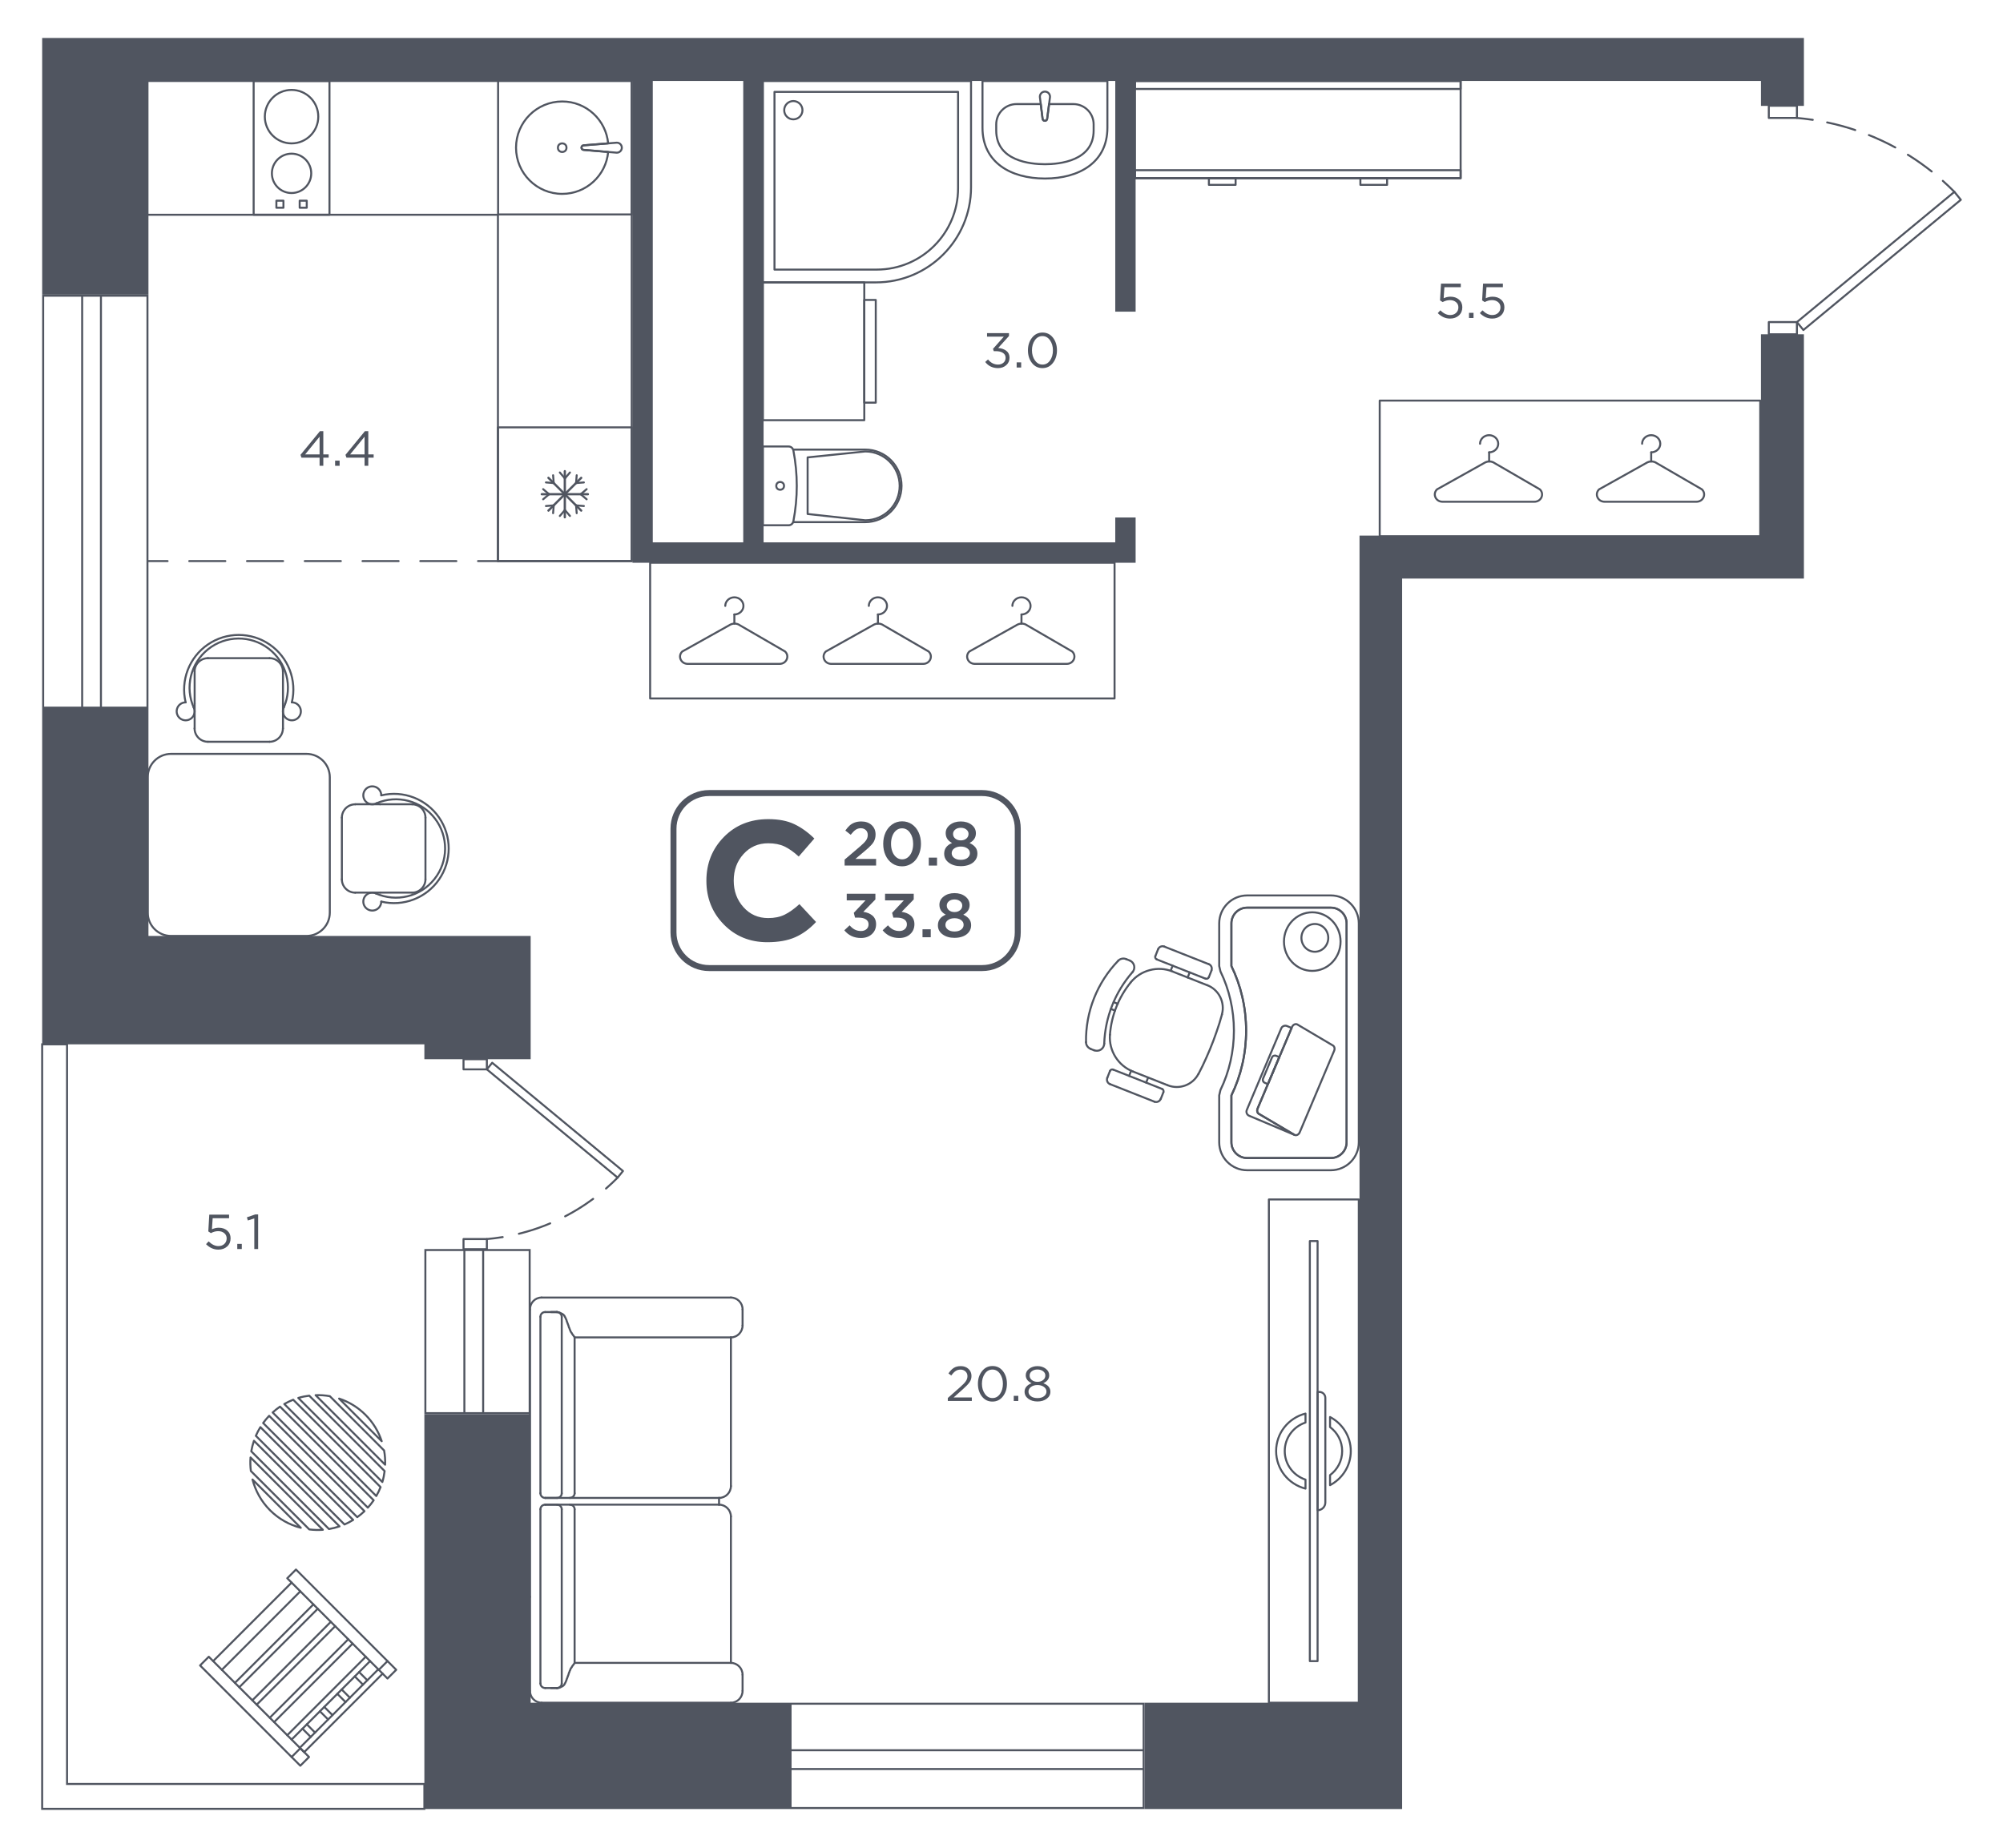 <?xml version="1.0" encoding="UTF-8"?> <!-- Generator: Adobe Illustrator 21.1.0, SVG Export Plug-In . SVG Version: 6.00 Build 0) --> <svg xmlns="http://www.w3.org/2000/svg" xmlns:xlink="http://www.w3.org/1999/xlink" id="Слой_1" x="0px" y="0px" viewBox="0 0 939.295 866.698" style="enable-background:new 0 0 939.295 866.698;" xml:space="preserve"> <g id="Двери"> <g> <rect x="829.473" y="151.067" style="fill:none;stroke:#505560;stroke-width:0.935;stroke-linecap:round;stroke-linejoin:round;stroke-miterlimit:10;" width="13.183" height="5.723"></rect> <rect x="829.473" y="49.602" style="fill:none;stroke:#505560;stroke-width:0.935;stroke-linecap:round;stroke-linejoin:round;stroke-miterlimit:10;" width="13.183" height="5.723"></rect> <g> <g> <path style="fill:none;stroke:#505560;stroke-width:0.935;stroke-linecap:round;stroke-linejoin:round;" d=" M916.5,89.989c-1.553-1.575-3.357-3.316-5.419-5.156"></path> <path style="fill:none;stroke:#505560;stroke-width:0.935;stroke-linecap:round;stroke-linejoin:round;stroke-dasharray:13.664,6.832;" d=" M905.857,80.435c-6.09-4.833-13.786-9.96-23.182-14.37c-10.808-5.073-20.912-7.811-29.217-9.307"></path> <path style="fill:none;stroke:#505560;stroke-width:0.935;stroke-linecap:round;stroke-linejoin:round;" d=" M850.085,56.201c-2.733-0.411-5.225-0.687-7.428-0.876"></path> </g> </g> <polygon style="fill:none;stroke:#505560;stroke-width:0.935;stroke-linecap:round;stroke-linejoin:round;stroke-miterlimit:10;" points=" 916.5,89.989 842.656,151.067 845.679,154.792 919.522,93.714 "></polygon> </g> <g> <rect x="217.361" y="496.812" style="fill:none;stroke:#505560;stroke-width:0.935;stroke-linecap:round;stroke-linejoin:round;stroke-miterlimit:10;" width="10.948" height="4.758"></rect> <rect x="217.361" y="581.163" style="fill:none;stroke:#505560;stroke-width:0.935;stroke-linecap:round;stroke-linejoin:round;stroke-miterlimit:10;" width="10.948" height="4.758"></rect> <g> <g> <path style="fill:none;stroke:#505560;stroke-width:0.935;stroke-linecap:round;stroke-linejoin:round;" d=" M289.63,552.346c-1.523,1.546-3.336,3.285-5.45,5.125"></path> <path style="fill:none;stroke:#505560;stroke-width:0.935;stroke-linecap:round;stroke-linejoin:round;stroke-dasharray:15.488,7.744;" d=" M278.144,562.319c-4.585,3.395-10.104,6.862-16.603,9.915c-8.015,3.766-15.564,5.984-21.999,7.302"></path> <path style="fill:none;stroke:#505560;stroke-width:0.935;stroke-linecap:round;stroke-linejoin:round;" d=" M235.733,580.238c-2.765,0.453-5.262,0.74-7.424,0.926"></path> </g> </g> <polygon style="fill:none;stroke:#505560;stroke-width:0.935;stroke-linecap:round;stroke-linejoin:round;stroke-miterlimit:10;" points=" 289.63,552.346 228.309,501.569 230.819,498.473 292.14,549.249 "></polygon> </g> </g> <g id="Мебель"> <g> <rect x="357.752" y="132.449" style="fill:none;stroke:#505560;stroke-width:0.935;stroke-linecap:round;stroke-linejoin:round;stroke-miterlimit:10;" width="47.546" height="64.645"></rect> <rect x="405.297" y="140.68" style="fill:none;stroke:#505560;stroke-width:0.935;stroke-linecap:round;stroke-linejoin:round;stroke-miterlimit:10;" width="5.386" height="48.182"></rect> </g> <g> <path style="fill:none;stroke:#505560;stroke-width:0.935;stroke-linecap:round;stroke-linejoin:round;stroke-miterlimit:10;" d=" M369.815,209.419c1.094,0,2.032,0.776,2.237,1.853c2.124,11.086,2.121,22.166,0,33.24 c-0.205,1.07-1.146,1.853-2.237,1.853h-12.064v-36.946H369.815z"></path> <path style="fill:none;stroke:#505560;stroke-width:0.935;stroke-linecap:round;stroke-linejoin:round;stroke-miterlimit:10;" d=" M371.952,244.897h33.811c9.389,0,17.005-7.613,17.005-17.012l0,0c0-9.392-7.616-17.012-17.005-17.012 h-33.811"></path> <path style="fill:none;stroke:#505560;stroke-width:0.935;stroke-linecap:round;stroke-linejoin:round;stroke-miterlimit:10;" d=" M405.763,211.743l-27.033,2.795v26.538l27.033,2.954c8.913,0,16.138-7.228,16.138-16.143 S414.676,211.743,405.763,211.743z"></path> <circle style="fill:none;stroke:#505560;stroke-width:0.935;stroke-linecap:round;stroke-linejoin:round;stroke-miterlimit:10;" cx="365.846" cy="227.887" r="1.819"></circle> </g> <g> <path style="fill:none;stroke:#505560;stroke-width:0.935;stroke-linecap:round;stroke-linejoin:round;stroke-miterlimit:10;" d=" M519.306,59.937c0,16.176-13.115,23.798-29.286,23.798s-29.287-7.622-29.287-23.798V38.015h58.573 V59.937z"></path> <path style="fill:none;stroke:#505560;stroke-width:0.935;stroke-linecap:round;stroke-linejoin:round;stroke-miterlimit:10;" d=" M491.08,55.593c0,0.602-0.484,1.089-1.086,1.089c-0.559,0-1.013-0.417-1.08-0.954l-0.857-6.91 h-11.374c-5.247,0-9.506,4.258-9.506,9.509v2.895c0,14.258,15.981,15.799,22.843,15.799 c6.855,0,22.836-1.541,22.836-15.799v-2.895c0-5.252-4.259-9.509-9.506-9.509h-11.386L491.08,55.593 z"></path> <path style="fill:none;stroke:#505560;stroke-width:0.935;stroke-linecap:round;stroke-linejoin:round;stroke-miterlimit:10;" d=" M492.376,45.648v0.003l-1.295,9.942c0,0.602-0.485,1.089-1.086,1.089c-0.559,0-1.012-0.417-1.08-0.954 l-1.252-10.093c-0.013-0.095-0.018-0.197-0.018-0.295c0-1.314,1.061-2.376,2.375-2.376 c1.313,0,2.375,1.062,2.375,2.376C492.394,45.442,492.388,45.547,492.376,45.648z"></path> </g> <g> <polygon style="fill:none;stroke:#505560;stroke-width:0.935;stroke-linecap:round;stroke-linejoin:round;stroke-miterlimit:10;" points=" 684.956,37.97 651.53,37.97 618.104,37.97 584.677,37.97 532.212,37.97 532.212,83.629 584.677,83.629 618.104,83.629 651.53,83.629 684.956,83.629 "></polygon> <polygon style="fill:none;stroke:#505560;stroke-width:0.935;stroke-linecap:round;stroke-linejoin:round;stroke-miterlimit:10;" points=" 684.956,79.826 651.53,79.826 618.104,79.826 584.677,79.826 532.212,79.826 532.212,83.52 584.677,83.52 618.104,83.52 651.53,83.52 684.956,83.52 "></polygon> <polygon style="fill:none;stroke:#505560;stroke-width:0.935;stroke-linecap:round;stroke-linejoin:round;stroke-miterlimit:10;" points=" 684.956,37.97 651.405,37.97 618.014,37.97 584.622,37.97 532.212,37.97 532.212,41.734 584.622,41.734 618.014,41.734 651.405,41.734 684.956,41.734 "></polygon> <rect x="566.905" y="83.521" style="fill:none;stroke:#505560;stroke-width:0.935;stroke-linecap:round;stroke-linejoin:round;stroke-miterlimit:10;" width="12.527" height="3.18"></rect> <rect x="637.943" y="83.521" style="fill:none;stroke:#505560;stroke-width:0.935;stroke-linecap:round;stroke-linejoin:round;stroke-miterlimit:10;" width="12.527" height="3.18"></rect> </g> <g> <path style="fill:none;stroke:#505560;stroke-width:0.935;stroke-linecap:round;stroke-linejoin:round;stroke-miterlimit:10;" d=" M455.362,38.015v49.832c0,24.633-19.969,44.602-44.602,44.602h-53.008V38.015H455.362z"></path> <path style="fill:none;stroke:#505560;stroke-width:0.935;stroke-linecap:round;stroke-linejoin:round;stroke-miterlimit:10;" d=" M449.282,43.093v45.2c0,21.072-17.082,38.154-38.154,38.154h-47.94V43.093H449.282z"></path> <ellipse style="fill:none;stroke:#505560;stroke-width:0.935;stroke-linecap:round;stroke-linejoin:round;stroke-miterlimit:10;" cx="372.03" cy="51.686" rx="4.283" ry="4.291"></ellipse> </g> <g> <g> <path style="fill:none;stroke:#505560;stroke-width:0.935;stroke-linecap:round;stroke-linejoin:round;stroke-miterlimit:10;" d=" M590.531,522.549c-0.885-0.374-1.244-1.527-0.801-2.576l15.963-37.815l-2.146-0.907 c-1.056-0.446-2.274,0.049-2.72,1.105l-16.149,38.257c-0.446,1.056,0.049,2.274,1.105,2.721 l21.126,8.923c0.025,0.011,0.052,0.006,0.077,0.016L590.531,522.549z"></path> <path style="fill:none;stroke:#505560;stroke-width:0.935;stroke-linecap:round;stroke-linejoin:round;stroke-miterlimit:10;" d=" M592.304,505.899l4.173-9.886c0.323-0.764,1.204-1.122,1.968-0.8l1.473,0.622l-5.341,12.654 l-1.473-0.622C592.34,507.544,591.982,506.663,592.304,505.899z"></path> <path style="fill:none;stroke:#505560;stroke-width:0.935;stroke-linecap:round;stroke-linejoin:round;stroke-miterlimit:10;" d=" M589.729,519.973l16.161-38.284c0.443-1.049,1.519-1.596,2.404-1.222l16.554,9.782 c0.885,0.374,1.244,1.527,0.801,2.576l-16.161,38.284c-0.443,1.049-1.519,1.596-2.404,1.222 l-16.554-9.782C589.645,522.175,589.287,521.021,589.729,519.973z"></path> </g> <g> <line style="fill:none;stroke:#505560;stroke-width:0.935;stroke-linecap:round;stroke-linejoin:round;stroke-miterlimit:10;" x1="566.167" y1="462.131" x2="549.879" y2="455.695"></line> <line style="fill:none;stroke:#505560;stroke-width:0.935;stroke-linecap:round;stroke-linejoin:round;stroke-miterlimit:10;" x1="565.365" y1="459.053" x2="542.433" y2="449.991"></line> <line style="fill:none;stroke:#505560;stroke-width:0.935;stroke-linecap:round;stroke-linejoin:round;stroke-miterlimit:10;" x1="546.033" y1="444.014" x2="566.822" y2="452.229"></line> <line style="fill:none;stroke:#505560;stroke-width:0.935;stroke-linecap:round;stroke-linejoin:round;stroke-miterlimit:10;" x1="531.349" y1="502.613" x2="547.637" y2="509.05"></line> <line style="fill:none;stroke:#505560;stroke-width:0.935;stroke-linecap:round;stroke-linejoin:round;stroke-miterlimit:10;" x1="544.948" y1="510.749" x2="522.016" y2="501.687"></line> <line style="fill:none;stroke:#505560;stroke-width:0.935;stroke-linecap:round;stroke-linejoin:round;stroke-miterlimit:10;" x1="520.56" y1="508.511" x2="541.349" y2="516.727"></line> <path style="fill:none;stroke:#505560;stroke-width:0.935;stroke-linecap:round;stroke-linejoin:round;stroke-miterlimit:10;" d=" M520.5,485.339c-0.554,7.507,3.835,14.502,10.834,17.268"></path> <path style="fill:none;stroke:#505560;stroke-width:0.935;stroke-linecap:round;stroke-linejoin:round;stroke-miterlimit:10;" d=" M513.123,492.614c1.04,0.411,2.215,0.291,3.15-0.323c0.935-0.613,1.514-1.643,1.552-2.761"></path> <path style="fill:none;stroke:#505560;stroke-width:0.935;stroke-linecap:round;stroke-linejoin:round;stroke-miterlimit:10;" d=" M549.876,455.658c-6.999-2.766-14.982-0.659-19.707,5.199"></path> <path style="fill:none;stroke:#505560;stroke-width:0.935;stroke-linecap:round;stroke-linejoin:round;stroke-miterlimit:10;" d=" M531.079,455.97c0.723-0.826,1.008-1.948,0.767-3.019c-0.24-1.071-0.977-1.963-1.983-2.402"></path> <path style="fill:none;stroke:#505560;stroke-width:0.935;stroke-linecap:round;stroke-linejoin:round;stroke-miterlimit:10;" d=" M531.079,455.959c-8.158,9.329-12.843,21.191-13.261,33.578"></path> <path style="fill:none;stroke:#505560;stroke-width:0.935;stroke-linecap:round;stroke-linejoin:round;stroke-miterlimit:10;" d=" M530.17,460.867c-5.632,6.984-9.003,15.518-9.663,24.467"></path> <path style="fill:none;stroke:#505560;stroke-width:0.935;stroke-linecap:round;stroke-linejoin:round;stroke-miterlimit:10;" d=" M509.264,488.802c0.022,1.393,0.88,2.635,2.176,3.147"></path> <path style="fill:none;stroke:#505560;stroke-width:0.935;stroke-linecap:round;stroke-linejoin:round;stroke-miterlimit:10;" d=" M524.359,450.645c-9.876,10.23-15.298,23.957-15.078,38.177"></path> <path style="fill:none;stroke:#505560;stroke-width:0.935;stroke-linecap:round;stroke-linejoin:round;stroke-miterlimit:10;" d=" M528.07,449.838c-1.295-0.512-2.771-0.192-3.738,0.81"></path> <line style="fill:none;stroke:#505560;stroke-width:0.935;stroke-linecap:round;stroke-linejoin:round;stroke-miterlimit:10;" x1="529.77" y1="450.51" x2="528.086" y2="449.844"></line> <line style="fill:none;stroke:#505560;stroke-width:0.935;stroke-linecap:round;stroke-linejoin:round;stroke-miterlimit:10;" x1="522.23" y1="470.048" x2="524.159" y2="470.81"></line> <line style="fill:none;stroke:#505560;stroke-width:0.935;stroke-linecap:round;stroke-linejoin:round;stroke-miterlimit:10;" x1="520.972" y1="473.233" x2="522.901" y2="473.995"></line> <line style="fill:none;stroke:#505560;stroke-width:0.935;stroke-linecap:round;stroke-linejoin:round;stroke-miterlimit:10;" x1="511.442" y1="491.985" x2="513.126" y2="492.651"></line> <path style="fill:none;stroke:#505560;stroke-width:0.935;stroke-linecap:round;stroke-linejoin:round;stroke-miterlimit:10;" d=" M546.03,443.977c-1.175-0.464-2.504,0.112-2.968,1.288"></path> <line style="fill:none;stroke:#505560;stroke-width:0.935;stroke-linecap:round;stroke-linejoin:round;stroke-miterlimit:10;" x1="541.785" y1="448.495" x2="543.055" y2="445.28"></line> <path style="fill:none;stroke:#505560;stroke-width:0.935;stroke-linecap:round;stroke-linejoin:round;stroke-miterlimit:10;" d=" M541.791,448.48c-0.231,0.584,0.056,1.243,0.639,1.474"></path> <line style="fill:none;stroke:#505560;stroke-width:0.935;stroke-linecap:round;stroke-linejoin:round;stroke-miterlimit:10;" x1="548.948" y1="455.362" x2="549.904" y2="452.943"></line> <path style="fill:none;stroke:#505560;stroke-width:0.935;stroke-linecap:round;stroke-linejoin:round;stroke-miterlimit:10;" d=" M519.258,505.536c-0.464,1.176,0.112,2.505,1.287,2.969"></path> <line style="fill:none;stroke:#505560;stroke-width:0.935;stroke-linecap:round;stroke-linejoin:round;stroke-miterlimit:10;" x1="520.522" y1="502.336" x2="519.252" y2="505.551"></line> <path style="fill:none;stroke:#505560;stroke-width:0.935;stroke-linecap:round;stroke-linejoin:round;stroke-miterlimit:10;" d=" M522.001,501.681c-0.583-0.231-1.243,0.056-1.473,0.639"></path> <line style="fill:none;stroke:#505560;stroke-width:0.935;stroke-linecap:round;stroke-linejoin:round;stroke-miterlimit:10;" x1="530.442" y1="502.22" x2="529.487" y2="504.639"></line> <path style="fill:none;stroke:#505560;stroke-width:0.935;stroke-linecap:round;stroke-linejoin:round;stroke-miterlimit:10;" d=" M547.622,509.044c5.45,2.154,11.647-0.147,14.372-5.337"></path> <path style="fill:none;stroke:#505560;stroke-width:0.935;stroke-linecap:round;stroke-linejoin:round;stroke-miterlimit:10;" d=" M573.009,475.816c1.557-5.651-1.395-11.568-6.845-13.721"></path> <line style="fill:none;stroke:#505560;stroke-width:0.935;stroke-linecap:round;stroke-linejoin:round;stroke-miterlimit:10;" x1="556.951" y1="458.49" x2="557.895" y2="456.101"></line> <path style="fill:none;stroke:#505560;stroke-width:0.935;stroke-linecap:round;stroke-linejoin:round;stroke-miterlimit:10;" d=" M568.106,455.161c0.464-1.176-0.112-2.505-1.287-2.969"></path> <line style="fill:none;stroke:#505560;stroke-width:0.935;stroke-linecap:round;stroke-linejoin:round;stroke-miterlimit:10;" x1="568.13" y1="455.189" x2="566.86" y2="458.404"></line> <path style="fill:none;stroke:#505560;stroke-width:0.935;stroke-linecap:round;stroke-linejoin:round;stroke-miterlimit:10;" d=" M565.362,459.016c0.583,0.231,1.243-0.056,1.474-0.639"></path> <line style="fill:none;stroke:#505560;stroke-width:0.935;stroke-linecap:round;stroke-linejoin:round;stroke-miterlimit:10;" x1="538.421" y1="505.408" x2="537.478" y2="507.797"></line> <path style="fill:none;stroke:#505560;stroke-width:0.935;stroke-linecap:round;stroke-linejoin:round;stroke-miterlimit:10;" d=" M541.333,516.721c1.175,0.464,2.504-0.112,2.968-1.288"></path> <line style="fill:none;stroke:#505560;stroke-width:0.935;stroke-linecap:round;stroke-linejoin:round;stroke-miterlimit:10;" x1="544.327" y1="515.46" x2="545.597" y2="512.245"></line> <path style="fill:none;stroke:#505560;stroke-width:0.935;stroke-linecap:round;stroke-linejoin:round;stroke-miterlimit:10;" d=" M545.572,512.217c0.23-0.583-0.056-1.243-0.639-1.474"></path> <polyline style="fill:none;stroke:#505560;stroke-width:0.935;stroke-linecap:round;stroke-linejoin:round;stroke-miterlimit:10;" points=" 562.023,503.724 563.962,499.888 565.749,495.991 567.444,492.058 569.016,488.077 570.466,484.047 571.824,479.981 573.029,475.854 "></polyline> </g> <path style="fill:none;stroke:#505560;stroke-width:0.935;stroke-linecap:round;stroke-linejoin:round;stroke-miterlimit:10;" d=" M577.458,535.765v-21.994c4.395-9.005,6.902-19.338,6.902-30.332s-2.507-21.326-6.902-30.332v-19.996 c0-4.084,3.31-7.395,7.392-7.395h39.242c4.083,0,7.392,3.311,7.392,7.395v102.653 c0,4.084-3.309,7.395-7.392,7.395h-39.242C580.768,543.16,577.458,539.849,577.458,535.765z"></path> <path style="fill:none;stroke:#505560;stroke-width:0.935;stroke-linecap:round;stroke-linejoin:round;stroke-miterlimit:10;" d=" M571.737,453.108l0.581,2.51c4.132,8.477,6.319,18.097,6.319,27.821 c0,9.724-2.187,19.344-6.319,27.821l-0.581,2.51v21.994c0,7.234,5.883,13.119,13.115,13.119h39.24 c7.232,0,13.115-5.885,13.115-13.119V433.112c0-7.234-5.883-13.12-13.115-13.12h-39.24 c-7.232,0-13.115,5.885-13.115,13.12V453.108z"></path> <path style="fill:none;stroke:#505560;stroke-width:0.935;stroke-linecap:round;stroke-linejoin:round;stroke-miterlimit:10;" d=" M577.458,535.765v-21.994c4.395-9.005,6.902-19.338,6.902-30.332s-2.507-21.326-6.902-30.332v-19.996 c0-4.084,3.31-7.395,7.392-7.395h39.242c4.083,0,7.392,3.311,7.392,7.395v102.653 c0,4.084-3.309,7.395-7.392,7.395h-39.242C580.768,543.16,577.458,539.849,577.458,535.765z"></path> <ellipse style="fill:none;stroke:#505560;stroke-width:0.935;stroke-linecap:round;stroke-linejoin:round;stroke-miterlimit:10;" cx="615.38" cy="441.639" rx="13.27" ry="13.737"></ellipse> <ellipse style="fill:none;stroke:#505560;stroke-width:0.935;stroke-linecap:round;stroke-linejoin:round;stroke-miterlimit:10;" cx="616.589" cy="439.895" rx="6.297" ry="6.513"></ellipse> </g> <g> <rect x="614.239" y="582.108" style="fill:none;stroke:#505560;stroke-width:0.935;stroke-linecap:round;stroke-linejoin:round;stroke-miterlimit:10;" width="3.636" height="197.012"></rect> <rect x="595.032" y="562.588" style="fill:none;stroke:#505560;stroke-width:0.935;stroke-linecap:round;stroke-linejoin:round;stroke-miterlimit:10;" width="42.174" height="236.052"></rect> <path style="fill:none;stroke:#505560;stroke-width:0.935;stroke-linecap:round;stroke-linejoin:round;stroke-miterlimit:10;" d=" M612.208,667.231c-5.638,1.865-9.733,7.119-9.733,13.383s4.095,11.518,9.733,13.384v4.215 c-7.901-1.984-13.776-9.079-13.776-17.599c0-8.519,5.875-15.614,13.776-17.599V667.231z"></path> <path style="fill:none;stroke:#505560;stroke-width:0.935;stroke-linecap:round;stroke-linejoin:round;stroke-miterlimit:10;" d=" M617.874,652.868v55.492l0,0c2.009,0,3.637-1.628,3.637-3.637v-49.053 c0-1.547-1.254-2.802-2.802-2.802H617.874z"></path> <path style="fill:none;stroke:#505560;stroke-width:0.935;stroke-linecap:round;stroke-linejoin:round;stroke-miterlimit:10;" d=" M623.717,691.877c3.443-2.566,5.688-6.633,5.688-11.262c0-4.63-2.245-8.697-5.688-11.263v-4.722 c5.762,3.043,9.731,9.011,9.731,15.985c0,6.974-3.969,12.942-9.731,15.985V691.877z"></path> </g> <g> <g> <rect x="118.948" y="37.97" style="fill:none;stroke:#505560;stroke-width:0.935;stroke-linecap:round;stroke-linejoin:round;stroke-miterlimit:10;" width="35.557" height="62.755"></rect> <ellipse style="fill:none;stroke:#505560;stroke-width:0.935;stroke-linecap:round;stroke-linejoin:round;stroke-miterlimit:10;" cx="136.726" cy="54.711" rx="12.531" ry="12.542"></ellipse> <ellipse style="fill:none;stroke:#505560;stroke-width:0.935;stroke-linecap:round;stroke-linejoin:round;stroke-miterlimit:10;" cx="136.726" cy="81.308" rx="9.224" ry="9.232"></ellipse> <rect x="129.61" y="94.126" style="fill:none;stroke:#505560;stroke-width:0.935;stroke-linecap:round;stroke-linejoin:round;stroke-miterlimit:10;" width="3.309" height="3.312"></rect> <rect x="140.534" y="94.126" style="fill:none;stroke:#505560;stroke-width:0.935;stroke-linecap:round;stroke-linejoin:round;stroke-miterlimit:10;" width="3.309" height="3.312"></rect> </g> <g> <g> <circle style="fill:none;stroke:#505560;stroke-width:0.935;stroke-linecap:round;stroke-linejoin:round;stroke-miterlimit:10;" cx="263.642" cy="69.267" r="2.012"></circle> <path style="fill:none;stroke:#505560;stroke-width:0.935;stroke-linecap:round;stroke-linejoin:round;stroke-miterlimit:10;" d=" M273.756,70.314c-0.592,0-1.073-0.478-1.073-1.071c0-0.551,0.411-0.998,0.94-1.065l11.567-0.93 c-1.019-11.02-10.272-19.65-21.548-19.65c-11.957,0-21.65,9.702-21.65,21.669 c0,11.968,9.693,21.669,21.65,21.669c11.28,0,20.536-8.637,21.549-19.662L273.756,70.314z"></path> <path style="fill:none;stroke:#505560;stroke-width:0.935;stroke-linecap:round;stroke-linejoin:round;stroke-miterlimit:10;" d=" M288.962,71.591h-0.003l-15.203-1.277c-0.593,0-1.073-0.478-1.073-1.071 c0-0.551,0.411-0.998,0.94-1.065l15.351-1.234c0.094-0.012,0.194-0.018,0.29-0.018 c1.294,0,2.34,1.047,2.34,2.342c0,1.295-1.046,2.342-2.34,2.342 C289.165,71.609,289.062,71.603,288.962,71.591z"></path> </g> <rect x="233.578" y="37.889" style="fill:none;stroke:#505560;stroke-width:0.935;stroke-linecap:round;stroke-linejoin:round;stroke-miterlimit:10;" width="62.662" height="62.683"></rect> </g> <g> <g> <g> <g> <line style="fill:none;stroke:#505560;stroke-width:0.935;stroke-linecap:round;stroke-linejoin:round;stroke-miterlimit:10;" x1="275.727" y1="231.808" x2="254.02" y2="231.808"></line> <line style="fill:none;stroke:#505560;stroke-width:0.935;stroke-linecap:round;stroke-linejoin:round;stroke-miterlimit:10;" x1="264.873" y1="242.659" x2="264.873" y2="220.957"></line> <line style="fill:none;stroke:#505560;stroke-width:0.935;stroke-linecap:round;stroke-linejoin:round;stroke-miterlimit:10;" x1="272.548" y1="239.481" x2="257.198" y2="224.135"></line> <line style="fill:none;stroke:#505560;stroke-width:0.935;stroke-linecap:round;stroke-linejoin:round;stroke-miterlimit:10;" x1="257.198" y1="239.481" x2="272.548" y2="224.135"></line> </g> <g> <line style="fill:none;stroke:#505560;stroke-width:0.935;stroke-linecap:round;stroke-linejoin:round;stroke-miterlimit:10;" x1="264.873" y1="242.659" x2="264.873" y2="220.957"></line> <line style="fill:none;stroke:#505560;stroke-width:0.935;stroke-linecap:round;stroke-linejoin:round;stroke-miterlimit:10;" x1="254.02" y1="231.808" x2="275.727" y2="231.808"></line> <line style="fill:none;stroke:#505560;stroke-width:0.935;stroke-linecap:round;stroke-linejoin:round;stroke-miterlimit:10;" x1="257.198" y1="239.481" x2="272.548" y2="224.135"></line> <line style="fill:none;stroke:#505560;stroke-width:0.935;stroke-linecap:round;stroke-linejoin:round;stroke-miterlimit:10;" x1="257.198" y1="224.135" x2="272.548" y2="239.481"></line> </g> <g> <g> <line style="fill:none;stroke:#505560;stroke-width:0.935;stroke-linecap:round;stroke-linejoin:round;stroke-miterlimit:10;" x1="254.703" y1="234.184" x2="257.499" y2="231.808"></line> <line style="fill:none;stroke:#505560;stroke-width:0.935;stroke-linecap:round;stroke-linejoin:round;stroke-miterlimit:10;" x1="254.703" y1="229.433" x2="257.499" y2="231.808"></line> </g> <g> <line style="fill:none;stroke:#505560;stroke-width:0.935;stroke-linecap:round;stroke-linejoin:round;stroke-miterlimit:10;" x1="275.108" y1="234.184" x2="272.312" y2="231.808"></line> <line style="fill:none;stroke:#505560;stroke-width:0.935;stroke-linecap:round;stroke-linejoin:round;stroke-miterlimit:10;" x1="275.108" y1="229.433" x2="272.312" y2="231.808"></line> </g> </g> <g> <g> <line style="fill:none;stroke:#505560;stroke-width:0.935;stroke-linecap:round;stroke-linejoin:round;stroke-miterlimit:10;" x1="256.011" y1="226.275" x2="259.668" y2="226.572"></line> <line style="fill:none;stroke:#505560;stroke-width:0.935;stroke-linecap:round;stroke-linejoin:round;stroke-miterlimit:10;" x1="259.372" y1="222.916" x2="259.668" y2="226.572"></line> </g> <g> <line style="fill:none;stroke:#505560;stroke-width:0.935;stroke-linecap:round;stroke-linejoin:round;stroke-miterlimit:10;" x1="270.439" y1="240.7" x2="270.143" y2="237.044"></line> <line style="fill:none;stroke:#505560;stroke-width:0.935;stroke-linecap:round;stroke-linejoin:round;stroke-miterlimit:10;" x1="273.8" y1="237.341" x2="270.143" y2="237.044"></line> </g> </g> <g> <g> <line style="fill:none;stroke:#505560;stroke-width:0.935;stroke-linecap:round;stroke-linejoin:round;stroke-miterlimit:10;" x1="262.529" y1="221.608" x2="264.905" y2="224.403"></line> <line style="fill:none;stroke:#505560;stroke-width:0.935;stroke-linecap:round;stroke-linejoin:round;stroke-miterlimit:10;" x1="267.281" y1="221.608" x2="264.905" y2="224.403"></line> </g> <g> <line style="fill:none;stroke:#505560;stroke-width:0.935;stroke-linecap:round;stroke-linejoin:round;stroke-miterlimit:10;" x1="262.529" y1="242.008" x2="264.905" y2="239.213"></line> <line style="fill:none;stroke:#505560;stroke-width:0.935;stroke-linecap:round;stroke-linejoin:round;stroke-miterlimit:10;" x1="267.281" y1="242.008" x2="264.905" y2="239.213"></line> </g> </g> <g> <g> <line style="fill:none;stroke:#505560;stroke-width:0.935;stroke-linecap:round;stroke-linejoin:round;stroke-miterlimit:10;" x1="270.439" y1="222.916" x2="270.143" y2="226.572"></line> <line style="fill:none;stroke:#505560;stroke-width:0.935;stroke-linecap:round;stroke-linejoin:round;stroke-miterlimit:10;" x1="273.8" y1="226.275" x2="270.143" y2="226.572"></line> </g> <g> <line style="fill:none;stroke:#505560;stroke-width:0.935;stroke-linecap:round;stroke-linejoin:round;stroke-miterlimit:10;" x1="256.011" y1="237.341" x2="259.668" y2="237.044"></line> <line style="fill:none;stroke:#505560;stroke-width:0.935;stroke-linecap:round;stroke-linejoin:round;stroke-miterlimit:10;" x1="259.372" y1="240.7" x2="259.668" y2="237.044"></line> </g> </g> </g> </g> <rect x="233.506" y="200.448" style="fill:none;stroke:#505560;stroke-width:0.935;stroke-linecap:round;stroke-linejoin:round;stroke-miterlimit:10;" width="62.733" height="62.719"></rect> </g> <polygon style="fill:none;stroke:#505560;stroke-width:0.935;stroke-linecap:round;stroke-linejoin:round;stroke-miterlimit:10;" points=" 233.506,263.168 233.506,100.725 69.06,100.725 69.06,37.97 233.506,37.97 296.24,37.97 296.24,100.725 296.24,263.168 "></polygon> </g> <g> <polygon style="fill:none;stroke:#505560;stroke-width:0.935;stroke-linecap:round;stroke-linejoin:round;stroke-miterlimit:10;" points=" 825.454,187.892 780.842,187.892 736.231,187.892 691.618,187.892 647.006,187.892 647.006,251.551 691.618,251.551 736.231,251.551 780.842,251.551 825.454,251.551 "></polygon> <g> <g> <path style="fill:none;stroke:#505560;stroke-width:0.935;stroke-linecap:round;stroke-linejoin:round;stroke-miterlimit:10;" d=" M749.901,229.516l21.939-12.259c1.659-1.11,3.656-1.063,5.107,0l21.141,12.259 c2.275,2.147,0.664,5.817-2.553,5.817h-43.08C749.238,235.333,747.626,231.663,749.901,229.516z"></path> <line style="fill:none;stroke:#505560;stroke-width:0.935;stroke-linecap:round;stroke-linejoin:round;stroke-miterlimit:10;" x1="774.319" y1="216.442" x2="774.319" y2="212.157"></line> <path style="fill:none;stroke:#505560;stroke-width:0.935;stroke-linecap:round;stroke-linejoin:round;stroke-miterlimit:10;" d=" M774.319,212.157c2.339,0,4.264-1.816,4.264-4.023c0-2.207-1.925-4.023-4.264-4.023 c-2.339,0-4.264,1.816-4.264,4.023"></path> </g> <g> <path style="fill:none;stroke:#505560;stroke-width:0.935;stroke-linecap:round;stroke-linejoin:round;stroke-miterlimit:10;" d=" M673.905,229.516l21.939-12.259c1.659-1.11,3.656-1.063,5.107,0l21.141,12.259 c2.275,2.147,0.664,5.817-2.553,5.817h-43.08C673.241,235.333,671.63,231.663,673.905,229.516z"></path> <line style="fill:none;stroke:#505560;stroke-width:0.935;stroke-linecap:round;stroke-linejoin:round;stroke-miterlimit:10;" x1="698.322" y1="216.442" x2="698.322" y2="212.157"></line> <path style="fill:none;stroke:#505560;stroke-width:0.935;stroke-linecap:round;stroke-linejoin:round;stroke-miterlimit:10;" d=" M698.322,212.157c2.339,0,4.264-1.816,4.264-4.023c0-2.207-1.925-4.023-4.264-4.023 s-4.264,1.816-4.264,4.023"></path> </g> </g> </g> <g> <polygon style="fill:none;stroke:#505560;stroke-width:0.935;stroke-linecap:round;stroke-linejoin:round;stroke-miterlimit:10;" points=" 522.667,263.943 478.055,263.943 433.444,263.943 388.831,263.943 304.878,263.943 304.878,327.602 388.831,327.602 433.444,327.602 478.055,327.602 522.667,327.602 "></polygon> <g> <g> <path style="fill:none;stroke:#505560;stroke-width:0.935;stroke-linecap:round;stroke-linejoin:round;stroke-miterlimit:10;" d=" M454.597,305.567l21.939-12.259c1.659-1.11,3.656-1.063,5.107,0l21.141,12.259 c2.275,2.146,0.664,5.817-2.553,5.817h-43.08C453.934,311.384,452.322,307.714,454.597,305.567z"></path> <line style="fill:none;stroke:#505560;stroke-width:0.935;stroke-linecap:round;stroke-linejoin:round;stroke-miterlimit:10;" x1="479.015" y1="292.493" x2="479.015" y2="288.208"></line> <path style="fill:none;stroke:#505560;stroke-width:0.935;stroke-linecap:round;stroke-linejoin:round;stroke-miterlimit:10;" d=" M479.015,288.208c2.339,0,4.264-1.816,4.264-4.023c0-2.207-1.925-4.023-4.264-4.023 s-4.264,1.816-4.264,4.023"></path> </g> </g> <g> <g> <path style="fill:none;stroke:#505560;stroke-width:0.935;stroke-linecap:round;stroke-linejoin:round;stroke-miterlimit:10;" d=" M387.278,305.567l21.939-12.259c1.659-1.11,3.656-1.063,5.107,0l21.141,12.259 c2.275,2.146,0.664,5.817-2.553,5.817h-43.08C386.614,311.384,385.003,307.714,387.278,305.567z"></path> <line style="fill:none;stroke:#505560;stroke-width:0.935;stroke-linecap:round;stroke-linejoin:round;stroke-miterlimit:10;" x1="411.696" y1="292.493" x2="411.696" y2="288.208"></line> <path style="fill:none;stroke:#505560;stroke-width:0.935;stroke-linecap:round;stroke-linejoin:round;stroke-miterlimit:10;" d=" M411.696,288.208c2.339,0,4.264-1.816,4.264-4.023c0-2.207-1.925-4.023-4.264-4.023 c-2.339,0-4.264,1.816-4.264,4.023"></path> </g> </g> <g> <g> <path style="fill:none;stroke:#505560;stroke-width:0.935;stroke-linecap:round;stroke-linejoin:round;stroke-miterlimit:10;" d=" M319.959,305.567l21.939-12.259c1.659-1.11,3.656-1.063,5.107,0l21.141,12.259 c2.275,2.146,0.664,5.817-2.553,5.817h-43.08C319.295,311.384,317.684,307.714,319.959,305.567z"></path> <line style="fill:none;stroke:#505560;stroke-width:0.935;stroke-linecap:round;stroke-linejoin:round;stroke-miterlimit:10;" x1="344.376" y1="292.493" x2="344.376" y2="288.208"></line> <path style="fill:none;stroke:#505560;stroke-width:0.935;stroke-linecap:round;stroke-linejoin:round;stroke-miterlimit:10;" d=" M344.376,288.208c2.339,0,4.264-1.816,4.264-4.023c0-2.207-1.925-4.023-4.264-4.023 c-2.339,0-4.264,1.816-4.264,4.023"></path> </g> </g> </g> <g> <line style="fill:none;stroke:#505560;stroke-width:0.935;stroke-linecap:round;stroke-linejoin:round;stroke-miterlimit:10;" x1="253.992" y1="608.602" x2="342.756" y2="608.602"></line> <line style="fill:none;stroke:#505560;stroke-width:0.935;stroke-linecap:round;stroke-linejoin:round;stroke-miterlimit:10;" x1="248.521" y1="614.169" x2="248.521" y2="749.007"></line> <line style="fill:none;stroke:#505560;stroke-width:0.935;stroke-linecap:round;stroke-linejoin:round;stroke-miterlimit:10;" x1="255.69" y1="702.583" x2="337.19" y2="702.583"></line> <path style="fill:none;stroke:#505560;stroke-width:0.935;stroke-linecap:round;stroke-linejoin:round;stroke-miterlimit:10;" d=" M337.19,705.744"></path> <path style="fill:none;stroke:#505560;stroke-width:0.935;stroke-linecap:round;stroke-linejoin:round;stroke-miterlimit:10;" d=" M255.69,705.744"></path> <path style="fill:none;stroke:#505560;stroke-width:0.935;stroke-linecap:round;stroke-linejoin:round;stroke-miterlimit:10;" d=" M263.425,700.413c0,1.225-0.992,2.17-2.217,2.17"></path> <line style="fill:none;stroke:#505560;stroke-width:0.935;stroke-linecap:round;stroke-linejoin:round;stroke-miterlimit:10;" x1="261.161" y1="702.583" x2="255.643" y2="702.583"></line> <path style="fill:none;stroke:#505560;stroke-width:0.935;stroke-linecap:round;stroke-linejoin:round;stroke-miterlimit:10;" d=" M255.643,702.583c-1.224,0-2.217-0.993-2.217-2.217"></path> <line style="fill:none;stroke:#505560;stroke-width:0.935;stroke-linecap:round;stroke-linejoin:round;stroke-miterlimit:10;" x1="253.426" y1="700.413" x2="253.426" y2="617.661"></line> <path style="fill:none;stroke:#505560;stroke-width:0.935;stroke-linecap:round;stroke-linejoin:round;stroke-miterlimit:10;" d=" M253.426,617.614c0-1.225,0.993-2.217,2.217-2.217"></path> <line style="fill:none;stroke:#505560;stroke-width:0.935;stroke-linecap:round;stroke-linejoin:round;stroke-miterlimit:10;" x1="255.69" y1="615.396" x2="261.161" y2="615.396"></line> <path style="fill:none;stroke:#505560;stroke-width:0.935;stroke-linecap:round;stroke-linejoin:round;stroke-miterlimit:10;" d=" M261.114,615.396c1.224,0,2.311,1.04,2.311,2.265"></path> <line style="fill:none;stroke:#505560;stroke-width:0.935;stroke-linecap:round;stroke-linejoin:round;stroke-miterlimit:10;" x1="263.425" y1="617.661" x2="263.425" y2="700.413"></line> <line style="fill:none;stroke:#505560;stroke-width:0.935;stroke-linecap:round;stroke-linejoin:round;stroke-miterlimit:10;" x1="269.462" y1="627.285" x2="342.756" y2="627.285"></line> <path style="fill:none;stroke:#505560;stroke-width:0.935;stroke-linecap:round;stroke-linejoin:round;stroke-miterlimit:10;" d=" M248.521,614.169c0-3.049,2.376-5.567,5.424-5.567"></path> <line style="fill:none;stroke:#505560;stroke-width:0.935;stroke-linecap:round;stroke-linejoin:round;stroke-miterlimit:10;" x1="348.227" y1="614.169" x2="348.227" y2="621.718"></line> <path style="fill:none;stroke:#505560;stroke-width:0.935;stroke-linecap:round;stroke-linejoin:round;stroke-miterlimit:10;" d=" M342.708,608.602c3.048,0,5.518,2.471,5.518,5.52"></path> <path style="fill:none;stroke:#505560;stroke-width:0.935;stroke-linecap:round;stroke-linejoin:round;stroke-miterlimit:10;" d=" M348.227,621.671c0,3.049-2.423,5.614-5.471,5.614"></path> <line style="fill:none;stroke:#505560;stroke-width:0.935;stroke-linecap:round;stroke-linejoin:round;stroke-miterlimit:10;" x1="342.756" y1="627.285" x2="342.756" y2="697.016"></line> <path style="fill:none;stroke:#505560;stroke-width:0.935;stroke-linecap:round;stroke-linejoin:round;stroke-miterlimit:10;" d=" M342.756,697.016c0,3.049-2.518,5.567-5.565,5.567"></path> <line style="fill:none;stroke:#505560;stroke-width:0.935;stroke-linecap:round;stroke-linejoin:round;stroke-miterlimit:10;" x1="337.19" y1="702.583" x2="337.19" y2="705.744"></line> <line style="fill:none;stroke:#505560;stroke-width:0.935;stroke-linecap:round;stroke-linejoin:round;stroke-miterlimit:10;" x1="269.462" y1="627.285" x2="269.462" y2="700.413"></line> <path style="fill:none;stroke:#505560;stroke-width:0.935;stroke-linecap:round;stroke-linejoin:round;stroke-miterlimit:10;" d=" M269.462,700.413c0,1.225-1.087,2.17-2.311,2.17"></path> <line style="fill:none;stroke:#505560;stroke-width:0.935;stroke-linecap:round;stroke-linejoin:round;stroke-miterlimit:10;" x1="261.161" y1="615.396" x2="258.425" y2="615.396"></line> <polyline style="fill:none;stroke:#505560;stroke-width:0.935;stroke-linecap:round;stroke-linejoin:round;stroke-miterlimit:10;" points=" 269.462,627.285 269.179,626.814 268.896,626.436 268.613,626.059 268.33,625.681 268.141,625.304 267.858,624.926 267.669,624.643 267.481,624.266 267.386,623.888 267.198,623.605 267.103,623.228 267.009,622.945 266.82,622.662 266.726,622.284 266.632,622.001 266.537,621.624 266.349,621.246 266.255,620.869 266.066,620.491 265.971,620.114 265.783,619.737 265.689,619.265 265.5,618.887 265.311,618.416 265.123,618.038 264.934,617.661 264.745,617.283 264.462,616.906 264.179,616.623 263.802,616.34 263.425,616.151 263.047,615.962 262.67,615.774 262.198,615.585 261.727,615.491 261.161,615.396 "></polyline> <line style="fill:none;stroke:#505560;stroke-width:0.935;stroke-linecap:round;stroke-linejoin:round;stroke-miterlimit:10;" x1="253.992" y1="798.64" x2="342.756" y2="798.64"></line> <line style="fill:none;stroke:#505560;stroke-width:0.935;stroke-linecap:round;stroke-linejoin:round;stroke-miterlimit:10;" x1="248.521" y1="793.073" x2="248.521" y2="749.007"></line> <line style="fill:none;stroke:#505560;stroke-width:0.935;stroke-linecap:round;stroke-linejoin:round;stroke-miterlimit:10;" x1="255.69" y1="705.744" x2="337.19" y2="705.744"></line> <path style="fill:none;stroke:#505560;stroke-width:0.935;stroke-linecap:round;stroke-linejoin:round;stroke-miterlimit:10;" d=" M261.208,705.744c1.224,0,2.217,0.946,2.217,2.17"></path> <line style="fill:none;stroke:#505560;stroke-width:0.935;stroke-linecap:round;stroke-linejoin:round;stroke-miterlimit:10;" x1="261.161" y1="705.744" x2="255.69" y2="705.744"></line> <path style="fill:none;stroke:#505560;stroke-width:0.935;stroke-linecap:round;stroke-linejoin:round;stroke-miterlimit:10;" d=" M253.426,707.914c0-1.225,1.04-2.17,2.264-2.17"></path> <line style="fill:none;stroke:#505560;stroke-width:0.935;stroke-linecap:round;stroke-linejoin:round;stroke-miterlimit:10;" x1="253.426" y1="707.914" x2="253.426" y2="789.582"></line> <path style="fill:none;stroke:#505560;stroke-width:0.935;stroke-linecap:round;stroke-linejoin:round;stroke-miterlimit:10;" d=" M255.69,791.752c-1.224,0-2.264-0.945-2.264-2.17"></path> <line style="fill:none;stroke:#505560;stroke-width:0.935;stroke-linecap:round;stroke-linejoin:round;stroke-miterlimit:10;" x1="255.69" y1="791.752" x2="261.161" y2="791.752"></line> <path style="fill:none;stroke:#505560;stroke-width:0.935;stroke-linecap:round;stroke-linejoin:round;stroke-miterlimit:10;" d=" M263.425,789.582c0,1.225-1.087,2.17-2.311,2.17"></path> <line style="fill:none;stroke:#505560;stroke-width:0.935;stroke-linecap:round;stroke-linejoin:round;stroke-miterlimit:10;" x1="263.425" y1="789.582" x2="263.425" y2="707.914"></line> <line style="fill:none;stroke:#505560;stroke-width:0.935;stroke-linecap:round;stroke-linejoin:round;stroke-miterlimit:10;" x1="269.462" y1="779.957" x2="342.756" y2="779.957"></line> <path style="fill:none;stroke:#505560;stroke-width:0.935;stroke-linecap:round;stroke-linejoin:round;stroke-miterlimit:10;" d=" M253.992,798.64c-3.048,0-5.471-2.518-5.471-5.567"></path> <line style="fill:none;stroke:#505560;stroke-width:0.935;stroke-linecap:round;stroke-linejoin:round;stroke-miterlimit:10;" x1="348.227" y1="793.073" x2="348.227" y2="785.524"></line> <path style="fill:none;stroke:#505560;stroke-width:0.935;stroke-linecap:round;stroke-linejoin:round;stroke-miterlimit:10;" d=" M348.227,793.073c0,3.049-2.423,5.567-5.471,5.567"></path> <path style="fill:none;stroke:#505560;stroke-width:0.935;stroke-linecap:round;stroke-linejoin:round;stroke-miterlimit:10;" d=" M342.708,779.957c3.048,0,5.518,2.518,5.518,5.567"></path> <line style="fill:none;stroke:#505560;stroke-width:0.935;stroke-linecap:round;stroke-linejoin:round;stroke-miterlimit:10;" x1="342.756" y1="779.957" x2="342.756" y2="711.311"></line> <path style="fill:none;stroke:#505560;stroke-width:0.935;stroke-linecap:round;stroke-linejoin:round;stroke-miterlimit:10;" d=" M337.19,705.744c3.048,0,5.565,2.518,5.565,5.567"></path> <line style="fill:none;stroke:#505560;stroke-width:0.935;stroke-linecap:round;stroke-linejoin:round;stroke-miterlimit:10;" x1="269.462" y1="779.957" x2="269.462" y2="707.914"></line> <path style="fill:none;stroke:#505560;stroke-width:0.935;stroke-linecap:round;stroke-linejoin:round;stroke-miterlimit:10;" d=" M267.245,705.744c1.224,0,2.217,0.946,2.217,2.17"></path> <line style="fill:none;stroke:#505560;stroke-width:0.935;stroke-linecap:round;stroke-linejoin:round;stroke-miterlimit:10;" x1="261.161" y1="791.752" x2="258.425" y2="791.752"></line> <polyline style="fill:none;stroke:#505560;stroke-width:0.935;stroke-linecap:round;stroke-linejoin:round;stroke-miterlimit:10;" points=" 269.462,779.957 269.179,780.429 268.896,780.806 268.613,781.184 268.33,781.561 268.141,781.939 267.858,782.316 267.669,782.599 267.481,782.976 267.386,783.354 267.198,783.637 267.103,783.92 267.009,784.297 266.82,784.58 266.726,784.958 266.632,785.241 266.537,785.618 266.349,785.996 266.255,786.373 266.066,786.751 265.971,787.128 265.783,787.506 265.689,787.883 265.5,788.355 265.311,788.827 265.123,789.204 264.934,789.582 264.745,789.959 264.462,790.336 264.179,790.62 263.802,790.903 263.425,791.091 263.047,791.28 262.67,791.469 262.198,791.657 261.727,791.752 261.161,791.752 "></polyline> </g> <g> <path style="fill:none;stroke:#505560;stroke-width:0.935;stroke-linecap:round;stroke-linejoin:round;stroke-miterlimit:10;" d=" M69.288,428.058v-63.526c0-6.039,4.896-10.935,10.935-10.935h63.497 c6.039,0,10.935,4.896,10.935,10.935v63.526c0,6.039-4.896,10.935-10.935,10.935H80.222 C74.183,438.993,69.288,434.097,69.288,428.058z"></path> <g> <g> <path style="fill:none;stroke:#505560;stroke-width:0.935;stroke-linecap:round;stroke-linejoin:round;stroke-miterlimit:10;" d=" M87.052,329.423c-2.48-10.316,1.654-21.094,10.395-27.105c8.741-6.011,20.281-6.011,29.022,0 c8.741,6.011,12.874,16.789,10.395,27.105"></path> <path style="fill:none;stroke:#505560;stroke-width:0.935;stroke-linecap:round;stroke-linejoin:round;stroke-miterlimit:10;" d=" M90.938,332.075c-4.356-9.635-1.608-20.998,6.669-27.576c8.277-6.578,19.964-6.687,28.362-0.264 c8.398,6.423,11.357,17.733,7.181,27.448"></path> <path style="fill:none;stroke:#505560;stroke-width:0.935;stroke-linecap:round;stroke-linejoin:round;stroke-miterlimit:10;" d=" M132.669,341.645c0,3.465-2.808,6.274-6.272,6.274"></path> <path style="fill:none;stroke:#505560;stroke-width:0.935;stroke-linecap:round;stroke-linejoin:round;stroke-miterlimit:10;" d=" M97.518,347.918c-3.464,0-6.272-2.809-6.272-6.274"></path> <line style="fill:none;stroke:#505560;stroke-width:0.935;stroke-linecap:round;stroke-linejoin:round;stroke-miterlimit:10;" x1="97.531" y1="347.918" x2="126.411" y2="347.918"></line> <path style="fill:none;stroke:#505560;stroke-width:0.935;stroke-linecap:round;stroke-linejoin:round;stroke-miterlimit:10;" d=" M126.398,308.704c3.464,0,6.272,2.809,6.272,6.274"></path> <path style="fill:none;stroke:#505560;stroke-width:0.935;stroke-linecap:round;stroke-linejoin:round;stroke-miterlimit:10;" d=" M91.246,314.978c0-3.465,2.808-6.274,6.272-6.274"></path> <line style="fill:none;stroke:#505560;stroke-width:0.935;stroke-linecap:round;stroke-linejoin:round;stroke-miterlimit:10;" x1="97.531" y1="308.704" x2="126.411" y2="308.704"></line> <line style="fill:none;stroke:#505560;stroke-width:0.935;stroke-linecap:round;stroke-linejoin:round;stroke-miterlimit:10;" x1="132.696" y1="330.005" x2="132.696" y2="341.658"></line> <path style="fill:none;stroke:#505560;stroke-width:0.935;stroke-linecap:round;stroke-linejoin:round;stroke-miterlimit:10;" d=" M136.882,329.436c1.893,0,3.553,1.263,4.059,3.087c0.506,1.824-0.266,3.762-1.888,4.738 c-1.622,0.976-3.695,0.75-5.069-0.552c-1.374-1.302-1.711-3.361-0.824-5.034"></path> <line style="fill:none;stroke:#505560;stroke-width:0.935;stroke-linecap:round;stroke-linejoin:round;stroke-miterlimit:10;" x1="132.696" y1="330.005" x2="132.696" y2="314.992"></line> <line style="fill:none;stroke:#505560;stroke-width:0.935;stroke-linecap:round;stroke-linejoin:round;stroke-miterlimit:10;" x1="91.273" y1="329.924" x2="91.273" y2="341.658"></line> <path style="fill:none;stroke:#505560;stroke-width:0.935;stroke-linecap:round;stroke-linejoin:round;stroke-miterlimit:10;" d=" M90.782,331.676c0.887,1.673,0.55,3.731-0.824,5.034c-1.374,1.302-3.447,1.528-5.069,0.552 c-1.622-0.976-2.394-2.914-1.888-4.738c0.506-1.824,2.167-3.087,4.059-3.087"></path> <line style="fill:none;stroke:#505560;stroke-width:0.935;stroke-linecap:round;stroke-linejoin:round;stroke-miterlimit:10;" x1="91.273" y1="329.924" x2="91.273" y2="314.992"></line> </g> </g> <g> <g> <path style="fill:none;stroke:#505560;stroke-width:0.935;stroke-linecap:round;stroke-linejoin:round;stroke-miterlimit:10;" d=" M178.806,422.885c10.313,2.48,21.087-1.654,27.096-10.398c6.009-8.744,6.009-20.288,0-29.032 c-6.009-8.744-16.783-12.879-27.096-10.398"></path> <path style="fill:none;stroke:#505560;stroke-width:0.935;stroke-linecap:round;stroke-linejoin:round;stroke-miterlimit:10;" d=" M176.155,418.998c9.632,4.357,20.991,1.608,27.567-6.671c6.576-8.28,6.684-19.971,0.264-28.371 s-17.727-11.36-27.438-7.183"></path> <path style="fill:none;stroke:#505560;stroke-width:0.935;stroke-linecap:round;stroke-linejoin:round;stroke-miterlimit:10;" d=" M166.588,377.253c-3.464,0-6.272,2.809-6.272,6.274"></path> <path style="fill:none;stroke:#505560;stroke-width:0.935;stroke-linecap:round;stroke-linejoin:round;stroke-miterlimit:10;" d=" M160.317,412.416c0,3.465,2.808,6.274,6.272,6.274"></path> <line style="fill:none;stroke:#505560;stroke-width:0.935;stroke-linecap:round;stroke-linejoin:round;stroke-miterlimit:10;" x1="160.317" y1="412.403" x2="160.317" y2="383.513"></line> <path style="fill:none;stroke:#505560;stroke-width:0.935;stroke-linecap:round;stroke-linejoin:round;stroke-miterlimit:10;" d=" M199.518,383.527c0-3.465-2.808-6.274-6.272-6.274"></path> <path style="fill:none;stroke:#505560;stroke-width:0.935;stroke-linecap:round;stroke-linejoin:round;stroke-miterlimit:10;" d=" M193.246,418.69c3.464,0,6.272-2.809,6.272-6.274"></path> <line style="fill:none;stroke:#505560;stroke-width:0.935;stroke-linecap:round;stroke-linejoin:round;stroke-miterlimit:10;" x1="199.518" y1="412.403" x2="199.518" y2="383.513"></line> <line style="fill:none;stroke:#505560;stroke-width:0.935;stroke-linecap:round;stroke-linejoin:round;stroke-miterlimit:10;" x1="178.224" y1="377.226" x2="166.575" y2="377.226"></line> <path style="fill:none;stroke:#505560;stroke-width:0.935;stroke-linecap:round;stroke-linejoin:round;stroke-miterlimit:10;" d=" M178.793,373.039c0-1.893-1.262-3.554-3.086-4.061c-1.824-0.506-3.761,0.266-4.737,1.888 c-0.976,1.622-0.75,3.696,0.552,5.071c1.302,1.374,3.36,1.712,5.032,0.825"></path> <line style="fill:none;stroke:#505560;stroke-width:0.935;stroke-linecap:round;stroke-linejoin:round;stroke-miterlimit:10;" x1="178.224" y1="377.226" x2="193.232" y2="377.226"></line> <line style="fill:none;stroke:#505560;stroke-width:0.935;stroke-linecap:round;stroke-linejoin:round;stroke-miterlimit:10;" x1="178.305" y1="418.663" x2="166.575" y2="418.663"></line> <path style="fill:none;stroke:#505560;stroke-width:0.935;stroke-linecap:round;stroke-linejoin:round;stroke-miterlimit:10;" d=" M176.554,419.154c-1.672-0.887-3.73-0.55-5.032,0.825c-1.302,1.374-1.527,3.448-0.552,5.071 c0.976,1.622,2.913,2.395,4.737,1.888c1.824-0.506,3.086-2.167,3.086-4.061"></path> <line style="fill:none;stroke:#505560;stroke-width:0.935;stroke-linecap:round;stroke-linejoin:round;stroke-miterlimit:10;" x1="178.305" y1="418.663" x2="193.232" y2="418.663"></line> </g> </g> </g> <g> <g> <polyline style="fill:none;stroke:#505560;stroke-width:0.935;stroke-linecap:round;stroke-linejoin:round;stroke-miterlimit:10;" points=" 93.824,781.158 97.91,777.071 144.922,824.1 140.836,828.187 93.824,781.158 "></polyline> <line style="fill:none;stroke:#505560;stroke-width:0.935;stroke-linecap:round;stroke-linejoin:round;stroke-miterlimit:10;" x1="136.75" y1="824.1" x2="140.836" y2="820.013"></line> <polyline style="fill:none;stroke:#505560;stroke-width:0.935;stroke-linecap:round;stroke-linejoin:round;stroke-miterlimit:10;" points=" 181.719,787.289 185.805,783.202 138.793,736.173 134.707,740.26 181.719,787.289 "></polyline> <line style="fill:none;stroke:#505560;stroke-width:0.935;stroke-linecap:round;stroke-linejoin:round;stroke-miterlimit:10;" x1="177.633" y1="783.202" x2="181.719" y2="779.114"></line> <polyline style="fill:none;stroke:#505560;stroke-width:0.935;stroke-linecap:round;stroke-linejoin:round;stroke-miterlimit:10;" points=" 177.398,782.967 140.601,819.778 142.644,821.821 179.441,785.011 "></polyline> <line style="fill:none;stroke:#505560;stroke-width:0.935;stroke-linecap:round;stroke-linejoin:round;stroke-miterlimit:10;" x1="173.547" y1="779.115" x2="136.75" y2="815.925"></line> <line style="fill:none;stroke:#505560;stroke-width:0.935;stroke-linecap:round;stroke-linejoin:round;stroke-miterlimit:10;" x1="136.75" y1="742.304" x2="99.953" y2="779.115"></line> <line style="fill:none;stroke:#505560;stroke-width:0.935;stroke-linecap:round;stroke-linejoin:round;stroke-miterlimit:10;" x1="140.836" y1="746.391" x2="104.039" y2="783.202"></line> <line style="fill:none;stroke:#505560;stroke-width:0.935;stroke-linecap:round;stroke-linejoin:round;stroke-miterlimit:10;" x1="146.965" y1="752.523" x2="110.168" y2="789.333"></line> <line style="fill:none;stroke:#505560;stroke-width:0.935;stroke-linecap:round;stroke-linejoin:round;stroke-miterlimit:10;" x1="155.137" y1="760.697" x2="118.34" y2="797.508"></line> <line style="fill:none;stroke:#505560;stroke-width:0.935;stroke-linecap:round;stroke-linejoin:round;stroke-miterlimit:10;" x1="149.008" y1="754.566" x2="112.211" y2="791.377"></line> <line style="fill:none;stroke:#505560;stroke-width:0.935;stroke-linecap:round;stroke-linejoin:round;stroke-miterlimit:10;" x1="163.309" y1="768.872" x2="126.512" y2="805.683"></line> <line style="fill:none;stroke:#505560;stroke-width:0.935;stroke-linecap:round;stroke-linejoin:round;stroke-miterlimit:10;" x1="157.18" y1="762.741" x2="120.383" y2="799.552"></line> <line style="fill:none;stroke:#505560;stroke-width:0.935;stroke-linecap:round;stroke-linejoin:round;stroke-miterlimit:10;" x1="171.504" y1="777.071" x2="134.707" y2="813.881"></line> <line style="fill:none;stroke:#505560;stroke-width:0.935;stroke-linecap:round;stroke-linejoin:round;stroke-miterlimit:10;" x1="165.352" y1="770.916" x2="128.554" y2="807.727"></line> <line style="fill:none;stroke:#505560;stroke-width:0.935;stroke-linecap:round;stroke-linejoin:round;stroke-miterlimit:10;" x1="145.697" y1="814.68" x2="141.846" y2="810.828"></line> <line style="fill:none;stroke:#505560;stroke-width:0.935;stroke-linecap:round;stroke-linejoin:round;stroke-miterlimit:10;" x1="147.74" y1="812.636" x2="143.889" y2="808.784"></line> <line style="fill:none;stroke:#505560;stroke-width:0.935;stroke-linecap:round;stroke-linejoin:round;stroke-miterlimit:10;" x1="155.912" y1="804.461" x2="152.061" y2="800.609"></line> <line style="fill:none;stroke:#505560;stroke-width:0.935;stroke-linecap:round;stroke-linejoin:round;stroke-miterlimit:10;" x1="153.869" y1="806.505" x2="150.018" y2="802.653"></line> <line style="fill:none;stroke:#505560;stroke-width:0.935;stroke-linecap:round;stroke-linejoin:round;stroke-miterlimit:10;" x1="164.084" y1="796.287" x2="160.232" y2="792.434"></line> <line style="fill:none;stroke:#505560;stroke-width:0.935;stroke-linecap:round;stroke-linejoin:round;stroke-miterlimit:10;" x1="162.041" y1="798.33" x2="158.19" y2="794.478"></line> <line style="fill:none;stroke:#505560;stroke-width:0.935;stroke-linecap:round;stroke-linejoin:round;stroke-miterlimit:10;" x1="172.256" y1="788.112" x2="168.404" y2="784.259"></line> <line style="fill:none;stroke:#505560;stroke-width:0.935;stroke-linecap:round;stroke-linejoin:round;stroke-miterlimit:10;" x1="170.213" y1="790.155" x2="166.361" y2="786.303"></line> </g> <g> <path style="fill:none;stroke:#505560;stroke-width:0.935;stroke-linecap:round;stroke-linejoin:round;stroke-miterlimit:10;" d=" M126.637,708.37c-4.136-4.137-6.854-9.142-8.222-14.424l22.64,22.649 C135.776,715.227,130.773,712.508,126.637,708.37z"></path> <path style="fill:none;stroke:#505560;stroke-width:0.935;stroke-linecap:round;stroke-linejoin:round;stroke-miterlimit:10;" d=" M117.484,683.595l33.919,33.932c-2.121,0.16-4.251,0.1-6.363-0.166l-27.39-27.4 C117.384,687.848,117.324,685.717,117.484,683.595z"></path> <path style="fill:none;stroke:#505560;stroke-width:0.935;stroke-linecap:round;stroke-linejoin:round;stroke-miterlimit:10;" d=" M119.09,675.783l40.122,40.137c-1.619,0.551-3.269,0.974-4.943,1.255l-36.434-36.447 C118.117,679.053,118.54,677.403,119.09,675.783z"></path> <path style="fill:none;stroke:#505560;stroke-width:0.935;stroke-linecap:round;stroke-linejoin:round;stroke-miterlimit:10;" d=" M122.106,669.38l43.507,43.523c-1.315,0.813-2.673,1.526-4.069,2.129l-41.566-41.581 C120.58,672.054,121.293,670.696,122.106,669.38z"></path> <path style="fill:none;stroke:#505560;stroke-width:0.935;stroke-linecap:round;stroke-linejoin:round;stroke-miterlimit:10;" d=" M126.216,664.073l44.702,44.718c-1.074,1.033-2.208,1.963-3.383,2.815l-44.133-44.149 C124.254,666.282,125.183,665.148,126.216,664.073z"></path> <path style="fill:none;stroke:#505560;stroke-width:0.935;stroke-linecap:round;stroke-linejoin:round;stroke-miterlimit:10;" d=" M131.319,659.759l43.912,43.928c-0.814,1.204-1.742,2.351-2.74,3.458l-44.629-44.645 C128.969,661.501,130.115,660.573,131.319,659.759z"></path> <path style="fill:none;stroke:#505560;stroke-width:0.935;stroke-linecap:round;stroke-linejoin:round;stroke-miterlimit:10;" d=" M137.495,656.518l40.976,40.991c-0.559,1.433-1.243,2.825-2.019,4.18l-43.135-43.151 C134.672,657.761,136.063,657.077,137.495,656.518z"></path> <path style="fill:none;stroke:#505560;stroke-width:0.935;stroke-linecap:round;stroke-linejoin:round;stroke-miterlimit:10;" d=" M145.015,654.621l35.352,35.365c-0.219,1.733-0.556,3.453-1.062,5.137l-39.425-39.44 C141.563,655.177,143.283,654.84,145.015,654.621z"></path> <path style="fill:none;stroke:#505560;stroke-width:0.935;stroke-linecap:round;stroke-linejoin:round;stroke-miterlimit:10;" d=" M154.671,654.861l25.456,25.465c0.399,2.205,0.547,4.442,0.476,6.676l-32.605-32.616 C150.231,654.315,152.466,654.462,154.671,654.861z"></path> <path style="fill:none;stroke:#505560;stroke-width:0.935;stroke-linecap:round;stroke-linejoin:round;stroke-miterlimit:10;" d=" M171.383,663.608c3.595,3.596,6.112,7.851,7.615,12.37l-19.98-19.987 C163.535,657.494,167.788,660.011,171.383,663.608z"></path> </g> </g> </g> <polygon style="fill:none;stroke:#505560;stroke-width:0.935;stroke-miterlimit:10;" points="31.439,489.83 31.439,701.212 31.439,705.702 31.439,836.747 91.106,836.747 93.35,836.747 199.005,836.747 199.005,848.418 93.35,848.418 91.106,848.418 31.439,848.418 19.772,848.418 19.772,836.747 19.772,705.702 19.772,701.212 19.772,489.83 "></polygon> <g id="Общие_площади"> <g> <g> <path style="fill:#505560;" d="M217.298,585.846h-18.291v77.449h18.291h9.74h21.813v-77.449H227.038H217.298z M199.942,662.359v-75.578h17.356v75.578H199.942z M218.234,662.359v-75.578h7.869v75.578H218.234z M247.916,586.781v75.578H227.038v-75.578H247.916z"></path> <path style="fill:#505560;" d="M370.267,798.64H248.851V663.294h-49.846v135.346v23.048v26.815h171.262v0.001 h166.506v-18.298v-9.743v-21.821H370.267V798.64z M535.837,847.568H371.202v-17.362h164.635V847.568z M371.202,821.398h164.635v7.872H371.202V821.398z M535.837,799.577v20.886H371.202v-20.886H535.837z"></path> <path style="fill:#505560;" d="M19.772,453.286v36.544h179.233v6.982h49.846v-57.819h-41.207h-8.639H69.618 v-106.621h-0.001V138.226H47.804H38.064H19.772v194.146h0v106.621V453.286z M68.682,139.162v192.275 h-20.878v-192.275H68.682z M46.868,139.162v192.275h-7.869v-192.275H46.868z M20.708,139.162H38.064v192.275 H20.708V139.162z"></path> <polygon style="fill:#505560;" points="825.785,167.401 825.785,187.558 825.785,251.212 657.522,251.212 652.117,251.212 637.537,251.212 637.537,798.64 536.785,798.64 536.785,848.503 637.537,848.503 657.522,848.503 657.522,805.809 657.522,798.64 657.522,271.369 825.785,271.369 825.785,271.369 845.935,271.369 845.935,187.558 845.935,167.401 845.935,156.792 825.785,156.792 "></polygon> <path style="fill:#505560;" d="M825.785,17.813H69.618h-4.37H19.772v20.157v100.256h49.846V37.97h226.952 v216.425v4.779v4.769H522.998h3.167h6.378v-21.227h-9.545v11.679H358.082V37.97H522.998v108.213h9.545 V37.97h293.242V49.658h20.15V37.97v-20.157H825.785z M348.537,254.395h-42.422V37.97h42.422V254.395z"></path> <path style="fill:#505560;" d="M102.562,575.848c-1.029,0-2.088,0.238-3.178,0.714l0.345-5.16h7.691 v-1.681H98.141l-0.46,7.854l1.22,0.807c1.151-0.614,2.28-0.922,3.385-0.922 c1.182,0,2.145,0.315,2.89,0.944c0.745,0.63,1.117,1.443,1.117,2.441 c0,1.06-0.361,1.928-1.083,2.604c-0.722,0.676-1.658,1.014-2.809,1.014 c-1.536,0-3.063-0.737-4.583-2.212l-1.198,1.313c1.704,1.704,3.623,2.557,5.757,2.557 c1.688,0,3.07-0.491,4.145-1.475c1.074-0.982,1.612-2.257,1.612-3.823 c0-1.521-0.526-2.729-1.577-3.628C105.505,576.297,104.174,575.848,102.562,575.848z"></path> <rect x="111.266" y="583.426" style="fill:#505560;" width="2.119" height="2.419"></rect> <polygon style="fill:#505560;" points="115.779,570.964 116.217,572.439 119.257,571.495 119.257,585.845 121.053,585.845 121.053,569.606 119.717,569.606 "></polygon> <path style="fill:#505560;" d="M450.322,650.551l-5.849,5.16v1.405h11.26v-1.658h-8.543l4.306-3.824 c1.52-1.351,2.579-2.457,3.178-3.317c0.599-0.859,0.898-1.843,0.898-2.948 c0-1.336-0.472-2.438-1.417-3.306c-0.944-0.867-2.138-1.301-3.581-1.301 c-1.335,0-2.441,0.28-3.316,0.841s-1.704,1.424-2.487,2.591l1.335,0.968 c0.675-0.952,1.347-1.65,2.015-2.097c0.668-0.444,1.439-0.668,2.314-0.668 c0.906,0,1.673,0.285,2.303,0.853c0.629,0.568,0.944,1.313,0.944,2.234 c0,0.799-0.246,1.566-0.737,2.304S451.581,649.446,450.322,650.551z"></path> <path style="fill:#505560;" d="M465.382,657.393c2.026,0,3.669-0.81,4.928-2.43s1.888-3.59,1.888-5.909 c0-2.35-0.622-4.326-1.865-5.932c-1.243-1.604-2.878-2.407-4.905-2.407s-3.673,0.811-4.939,2.431 c-1.267,1.62-1.9,3.59-1.9,5.908c0,2.35,0.625,4.327,1.876,5.932 C461.717,656.591,463.355,657.393,465.382,657.393z M461.835,644.321 c0.906-1.298,2.088-1.946,3.546-1.946s2.644,0.656,3.558,1.97 c0.913,1.312,1.37,2.883,1.37,4.71c0,1.858-0.449,3.437-1.347,4.734 c-0.898,1.298-2.076,1.946-3.535,1.946s-2.648-0.657-3.569-1.97 c-0.921-1.313-1.382-2.883-1.382-4.711C460.477,647.197,460.93,645.619,461.835,644.321z"></path> <rect x="475.398" y="654.698" style="fill:#505560;" width="2.119" height="2.419"></rect> <path style="fill:#505560;" d="M480.464,652.74c0,1.352,0.576,2.457,1.727,3.317s2.594,1.29,4.329,1.29 s3.178-0.426,4.329-1.278s1.727-1.954,1.727-3.306c0-1.827-1.105-3.156-3.316-3.985 c1.842-0.844,2.763-2.08,2.763-3.708c0-1.244-0.541-2.273-1.623-3.087 c-1.083-0.814-2.376-1.221-3.88-1.221s-2.798,0.406-3.88,1.221 c-1.083,0.813-1.624,1.827-1.624,3.04c0,1.659,0.921,2.911,2.763,3.755 c-1.013,0.369-1.819,0.891-2.417,1.566C480.764,651.02,480.464,651.819,480.464,652.74z M482.836,645.185c0-0.83,0.349-1.509,1.048-2.039c0.698-0.53,1.577-0.795,2.636-0.795 c1.044,0,1.919,0.265,2.625,0.795s1.06,1.194,1.06,1.992c0,0.892-0.354,1.612-1.06,2.166 c-0.706,0.553-1.581,0.829-2.625,0.829s-1.919-0.276-2.625-0.829 C483.189,646.75,482.836,646.044,482.836,645.185z M483.516,650.505 c0.806-0.583,1.808-0.875,3.005-0.875c1.182,0,2.18,0.288,2.994,0.863 c0.813,0.576,1.22,1.31,1.22,2.2c0,0.875-0.38,1.605-1.14,2.188 c-0.76,0.584-1.785,0.875-3.074,0.875s-2.314-0.291-3.074-0.875 c-0.76-0.583-1.14-1.298-1.14-2.143C482.307,651.834,482.709,651.089,483.516,650.505z"></path> <path style="fill:#505560;" d="M150.029,202.236l-9.119,11.103l0.46,1.312h8.497v3.824h1.75v-3.824h2.51 v-1.52h-2.51v-10.896H150.029z M149.868,213.132h-6.77l6.77-8.316V213.132z"></path> <rect x="157.144" y="216.057" style="fill:#505560;" width="2.119" height="2.419"></rect> <path style="fill:#505560;" d="M171.122,202.236l-9.119,11.103l0.46,1.312h8.497v3.824h1.75v-3.824h2.51 v-1.52h-2.51v-10.896H171.122z M170.96,213.132h-6.77l6.77-8.316V213.132z"></path> <path style="fill:#505560;" d="M468.049,170.998c-1.842,0-3.416-0.798-4.721-2.396l-1.312,1.175 c1.474,1.92,3.477,2.879,6.01,2.879c1.52,0,2.798-0.457,3.834-1.371 c1.036-0.914,1.554-2.077,1.554-3.49c0-1.413-0.503-2.5-1.508-3.259 c-1.006-0.76-2.276-1.202-3.811-1.325l5.066-5.621v-1.336h-10.293v1.636h7.875l-5.089,5.735 l0.369,1.083h1.036c1.351,0,2.441,0.272,3.27,0.817c0.829,0.545,1.243,1.31,1.243,2.292 c0,0.953-0.338,1.72-1.013,2.304C469.883,170.706,469.046,170.998,468.049,170.998z"></path> <rect x="476.752" y="169.962" style="fill:#505560;" width="2.119" height="2.418"></rect> <path style="fill:#505560;" d="M488.888,155.979c-2.026,0-3.673,0.81-4.939,2.43 c-1.267,1.62-1.9,3.59-1.9,5.909c0,2.349,0.625,4.327,1.876,5.931 c1.251,1.605,2.89,2.407,4.917,2.407s3.669-0.81,4.928-2.43 c1.259-1.62,1.888-3.589,1.888-5.908c0-2.35-0.622-4.327-1.865-5.932 C492.549,156.782,490.914,155.979,488.888,155.979z M492.422,169.052 c-0.898,1.298-2.076,1.946-3.535,1.946s-2.648-0.656-3.569-1.969 c-0.921-1.313-1.382-2.883-1.382-4.71c0-1.858,0.453-3.436,1.358-4.734 c0.906-1.297,2.088-1.946,3.546-1.946s2.644,0.656,3.558,1.969 c0.913,1.313,1.37,2.883,1.37,4.711C493.769,166.176,493.321,167.754,492.422,169.052z"></path> <path style="fill:#505560;" d="M680.015,147.768c-1.536,0-3.063-0.737-4.583-2.211l-1.198,1.313 c1.704,1.705,3.623,2.557,5.757,2.557c1.688,0,3.07-0.491,4.145-1.474 c1.074-0.982,1.612-2.257,1.612-3.824c0-1.521-0.526-2.73-1.577-3.628 c-1.052-0.898-2.383-1.348-3.995-1.348c-1.029,0-2.088,0.238-3.178,0.714l0.345-5.16h7.691v-1.682 h-9.28l-0.46,7.855l1.22,0.806c1.151-0.614,2.28-0.921,3.385-0.921 c1.182,0,2.145,0.315,2.89,0.944c0.745,0.63,1.117,1.444,1.117,2.442 c0,1.06-0.361,1.927-1.083,2.603C682.102,147.43,681.166,147.768,680.015,147.768z"></path> <rect x="688.88" y="146.731" style="fill:#505560;" width="2.119" height="2.418"></rect> <path style="fill:#505560;" d="M699.749,147.768c-1.536,0-3.063-0.737-4.583-2.211l-1.198,1.313 c1.704,1.705,3.623,2.557,5.757,2.557c1.688,0,3.07-0.491,4.145-1.474 c1.074-0.982,1.612-2.257,1.612-3.824c0-1.521-0.526-2.73-1.577-3.628 c-1.052-0.898-2.383-1.348-3.995-1.348c-1.029,0-2.088,0.238-3.178,0.714l0.345-5.16h7.691v-1.682 h-9.28l-0.46,7.855l1.22,0.806c1.151-0.614,2.28-0.921,3.385-0.921 c1.182,0,2.145,0.315,2.89,0.944c0.745,0.63,1.117,1.444,1.117,2.442 c0,1.06-0.361,1.927-1.083,2.603C701.837,147.43,700.901,147.768,699.749,147.768z"></path> <path style="fill:#505560;" d="M360.23,395.529c2.972,0,5.505,0.492,7.603,1.475 c2.096,0.984,4.339,2.565,6.727,4.744l7.324-8.451c-2.973-2.923-6.104-5.17-9.394-6.738 c-3.292-1.567-7.351-2.352-12.18-2.352c-8.438,0-15.391,2.79-20.857,8.372 c-5.466,5.581-8.199,12.412-8.199,20.492c0,8.133,2.719,14.978,8.16,20.531 c5.439,5.556,12.246,8.333,20.419,8.333c5.147,0,9.486-0.771,13.016-2.312 c3.529-1.541,6.807-3.934,9.832-7.177l-7.801-8.372c-2.442,2.232-4.75,3.881-6.926,4.944 c-2.177,1.063-4.75,1.595-7.722,1.595c-4.67,0-8.531-1.701-11.583-5.104 c-3.052-3.401-4.578-7.548-4.578-12.438c0-4.944,1.525-9.103,4.578-12.479 C351.699,397.216,355.56,395.529,360.23,395.529z"></path> <path style="fill:#505560;" d="M403.116,397.195l-7.037,5.984v2.807h14.762v-3.116h-9.719l4.191-3.515 c0.805-0.667,1.452-1.225,1.939-1.672c0.488-0.448,0.971-0.936,1.449-1.465 c0.479-0.528,0.841-1.023,1.087-1.485c0.247-0.462,0.443-0.97,0.59-1.521 c0.146-0.553,0.22-1.148,0.22-1.786c0-1.836-0.616-3.316-1.847-4.442s-2.846-1.689-4.845-1.689 c-1.184,0-2.233,0.173-3.147,0.517c-0.914,0.345-1.695,0.812-2.344,1.401s-1.319,1.37-2.01,2.342 l2.529,1.986c0.834-1.076,1.605-1.857,2.316-2.344c0.71-0.485,1.511-0.729,2.401-0.729 c0.957,0,1.743,0.286,2.358,0.857s0.924,1.348,0.924,2.329c0,0.904-0.278,1.752-0.834,2.542 C405.545,394.986,404.55,395.986,403.116,397.195z"></path> <path style="fill:#505560;" d="M418.361,404.934c1.351,0.938,2.896,1.407,4.635,1.407 c1.304,0,2.516-0.277,3.636-0.832c1.12-0.554,2.06-1.306,2.82-2.254 c0.761-0.948,1.356-2.066,1.786-3.356c0.43-1.289,0.645-2.659,0.645-4.109 c0-1.966-0.361-3.745-1.084-5.341c-0.723-1.595-1.762-2.862-3.118-3.802 c-1.356-0.94-2.898-1.41-4.628-1.41c-1.739,0-3.289,0.475-4.649,1.424 c-1.361,0.95-2.405,2.222-3.132,3.816c-0.728,1.596-1.092,3.366-1.092,5.312 c0,1.962,0.359,3.742,1.077,5.34C415.975,402.727,417.01,403.996,418.361,404.934z M418.472,392.093 c0.417-1.096,1.02-1.967,1.807-2.613c0.788-0.646,1.693-0.97,2.718-0.97 c1.537,0,2.791,0.701,3.763,2.103c0.972,1.402,1.458,3.128,1.458,5.177 c0,1.359-0.206,2.587-0.619,3.682c-0.413,1.096-1.015,1.969-1.807,2.62s-1.705,0.978-2.739,0.978 c-1.034,0-1.949-0.328-2.746-0.984c-0.797-0.656-1.406-1.534-1.829-2.634 c-0.422-1.101-0.633-2.32-0.633-3.661C417.846,394.42,418.054,393.188,418.472,392.093z"></path> <rect x="435.549" y="402.257" style="fill:#505560;" width="3.864" height="3.729"></rect> <path style="fill:#505560;" d="M442.767,400.401c0,1.753,0.733,3.169,2.201,4.249 c1.468,1.081,3.332,1.62,5.592,1.62c1.491,0,2.823-0.234,3.996-0.703 c1.173-0.469,2.099-1.156,2.778-2.061c0.679-0.905,1.019-1.95,1.019-3.134 c0-1.185-0.317-2.173-0.952-2.966c-0.634-0.792-1.548-1.466-2.74-2.02 c1.988-1.036,2.981-2.558,2.981-4.563c0-1.594-0.671-2.914-2.012-3.96 c-1.342-1.047-3.032-1.57-5.07-1.57c-2.029,0-3.717,0.523-5.063,1.57 c-1.346,1.046-2.02,2.348-2.02,3.903c0,2.044,0.994,3.584,2.982,4.62 C443.997,396.418,442.767,398.089,442.767,400.401z M447.936,389.098 c0.671-0.553,1.545-0.83,2.624-0.83c1.068,0,1.94,0.274,2.616,0.823s1.014,1.226,1.014,2.03 c0,0.899-0.343,1.633-1.028,2.2c-0.686,0.568-1.553,0.853-2.602,0.853s-1.917-0.284-2.602-0.853 c-0.686-0.567-1.028-1.292-1.028-2.172C446.929,390.336,447.265,389.652,447.936,389.098z M447.503,397.933c0.809-0.58,1.828-0.87,3.057-0.87s2.248,0.285,3.057,0.855 c0.808,0.571,1.213,1.317,1.213,2.239c0,0.904-0.385,1.653-1.156,2.247 c-0.771,0.595-1.809,0.892-3.113,0.892c-1.296,0-2.331-0.297-3.106-0.892 c-0.775-0.594-1.163-1.324-1.163-2.189C446.29,399.274,446.694,398.513,447.503,397.933z"></path> <path style="fill:#505560;" d="M403.79,436.682c-1.099,0-2.079-0.223-2.941-0.669 c-0.862-0.445-1.667-1.113-2.416-2.004l-2.5,2.331c1.96,2.41,4.561,3.614,7.8,3.614 c2.103,0,3.812-0.604,5.129-1.814c1.316-1.209,1.975-2.762,1.975-4.657 c0-0.891-0.159-1.685-0.475-2.381c-0.316-0.697-0.756-1.273-1.32-1.728 c-0.563-0.455-1.193-0.82-1.89-1.095c-0.696-0.275-1.466-0.475-2.309-0.598l5.669-5.812v-2.678 h-13.444v3.116h8.809l-5.499,5.844l0.583,2.246h1.663c1.449,0,2.593,0.275,3.431,0.824 c0.838,0.55,1.257,1.322,1.257,2.317c0,0.948-0.332,1.709-0.995,2.282 S404.813,436.682,403.79,436.682z"></path> <path style="fill:#505560;" d="M421.763,436.682c-1.099,0-2.079-0.223-2.941-0.669 c-0.862-0.445-1.667-1.113-2.416-2.004l-2.5,2.331c1.96,2.41,4.561,3.614,7.8,3.614 c2.103,0,3.812-0.604,5.129-1.814c1.316-1.209,1.975-2.762,1.975-4.657 c0-0.891-0.159-1.685-0.475-2.381c-0.316-0.697-0.756-1.273-1.32-1.728 c-0.563-0.455-1.193-0.82-1.89-1.095c-0.696-0.275-1.466-0.475-2.309-0.598l5.669-5.812v-2.678 h-13.444v3.116h8.809l-5.499,5.844l0.583,2.246h1.663c1.449,0,2.593,0.275,3.431,0.824 c0.838,0.55,1.257,1.322,1.257,2.317c0,0.948-0.332,1.709-0.995,2.282 S422.786,436.682,421.763,436.682z"></path> <rect x="432.604" y="435.871" style="fill:#505560;" width="3.864" height="3.729"></rect> <path style="fill:#505560;" d="M439.822,434.014c0,1.753,0.733,3.169,2.201,4.249 c1.468,1.081,3.332,1.62,5.592,1.62c1.491,0,2.823-0.234,3.996-0.703 c1.173-0.469,2.099-1.156,2.778-2.061c0.679-0.905,1.019-1.95,1.019-3.134 c0-1.185-0.317-2.173-0.952-2.966c-0.634-0.792-1.548-1.466-2.74-2.02 c1.988-1.036,2.981-2.558,2.981-4.563c0-1.594-0.671-2.914-2.012-3.96 c-1.342-1.047-3.032-1.57-5.07-1.57c-2.029,0-3.717,0.523-5.063,1.57 c-1.346,1.046-2.02,2.348-2.02,3.903c0,2.044,0.994,3.584,2.982,4.62 C441.052,430.032,439.822,431.703,439.822,434.014z M444.991,422.711 c0.671-0.553,1.545-0.83,2.624-0.83c1.068,0,1.94,0.274,2.616,0.823s1.014,1.226,1.014,2.03 c0,0.899-0.343,1.633-1.028,2.2c-0.686,0.568-1.553,0.853-2.602,0.853s-1.917-0.284-2.602-0.853 c-0.686-0.567-1.028-1.292-1.028-2.172C443.984,423.95,444.32,423.265,444.991,422.711z M444.558,431.546c0.809-0.58,1.828-0.87,3.057-0.87s2.248,0.285,3.057,0.855 c0.808,0.571,1.213,1.317,1.213,2.239c0,0.904-0.385,1.653-1.156,2.247 c-0.771,0.595-1.809,0.892-3.113,0.892c-1.296,0-2.331-0.297-3.106-0.892 c-0.775-0.594-1.163-1.324-1.163-2.189C443.345,432.887,443.749,432.126,444.558,431.546z"></path> </g> <path style="fill:none;stroke:#505560;stroke-width:2.807;stroke-miterlimit:10;" d="M460.579,454.057H332.521 c-9.219,0-16.692-7.473-16.692-16.692v-48.702c0-9.219,7.473-16.692,16.692-16.692h128.059 c9.219,0,16.692,7.473,16.692,16.692v48.702C477.271,446.583,469.798,454.057,460.579,454.057z"></path> </g> <g> <g> <line style="fill:none;stroke:#505560;stroke-width:0.934;stroke-linecap:round;stroke-linejoin:round;" x1="69.251" y1="263.168" x2="78.589" y2="263.168"></line> <line style="fill:none;stroke:#505560;stroke-width:0.934;stroke-linecap:round;stroke-linejoin:round;stroke-dasharray:16.928,10.157;" x1="88.746" y1="263.168" x2="219.09" y2="263.168"></line> <line style="fill:none;stroke:#505560;stroke-width:0.934;stroke-linecap:round;stroke-linejoin:round;" x1="224.168" y1="263.168" x2="233.506" y2="263.168"></line> </g> </g> </g> </svg> 